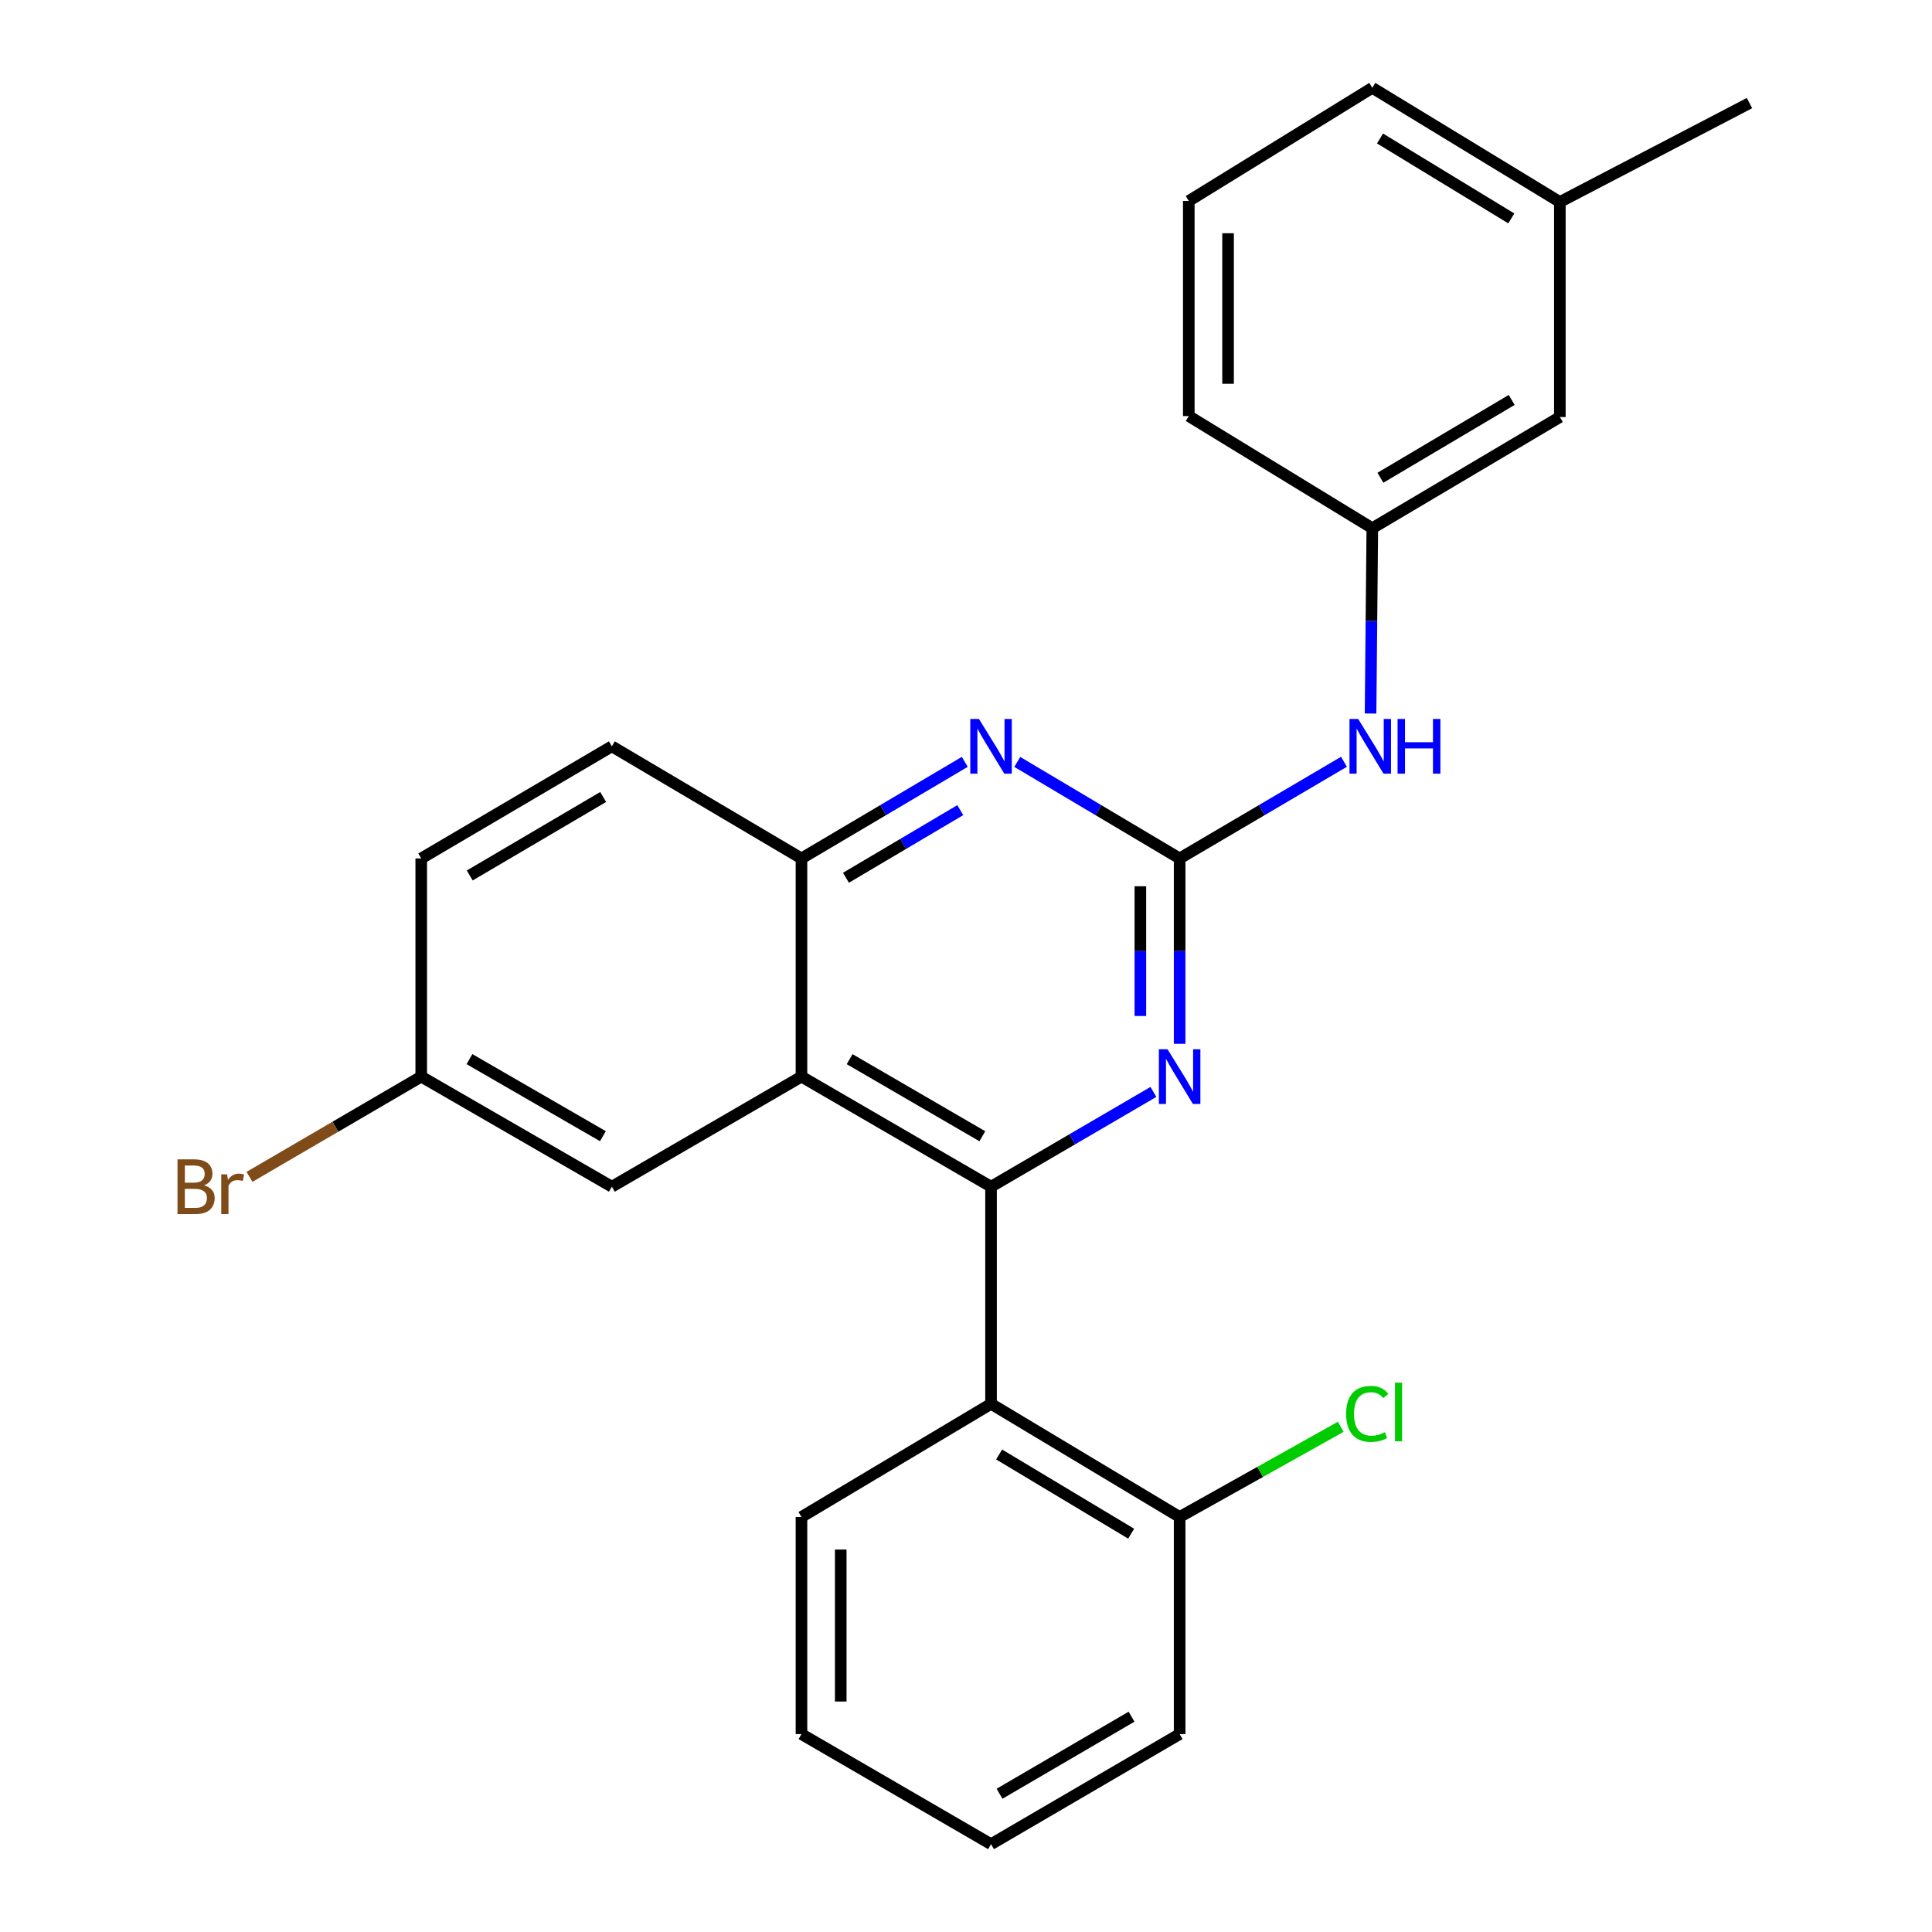 <?xml version='1.0' encoding='iso-8859-1'?>
<svg version='1.1' baseProfile='full'
              xmlns='http://www.w3.org/2000/svg'
                      xmlns:rdkit='http://www.rdkit.org/xml'
                      xmlns:xlink='http://www.w3.org/1999/xlink'
                  xml:space='preserve'
width='1000px' height='1000px' viewBox='0 0 1000 1000'>
<!-- END OF HEADER -->
<rect style='opacity:1.0;fill:#FFFFFF;stroke:none' width='1000' height='1000' x='0' y='0'> </rect>
<path class='bond-1' d='M 512.961,614.238 L 414.839,557.254' style='fill:none;fill-rule:evenodd;stroke:#000000;stroke-width:6px;stroke-linecap:butt;stroke-linejoin:miter;stroke-opacity:1' />
<path class='bond-1' d='M 508.451,588.112 L 439.765,548.224' style='fill:none;fill-rule:evenodd;stroke:#000000;stroke-width:6px;stroke-linecap:butt;stroke-linejoin:miter;stroke-opacity:1' />
<path class='bond-2' d='M 512.961,614.238 L 554.986,589.706' style='fill:none;fill-rule:evenodd;stroke:#000000;stroke-width:6px;stroke-linecap:butt;stroke-linejoin:miter;stroke-opacity:1' />
<path class='bond-2' d='M 554.986,589.706 L 597.01,565.173' style='fill:none;fill-rule:evenodd;stroke:#0000FF;stroke-width:6px;stroke-linecap:butt;stroke-linejoin:miter;stroke-opacity:1' />
<path class='bond-4' d='M 512.961,614.238 L 512.961,726.623' style='fill:none;fill-rule:evenodd;stroke:#000000;stroke-width:6px;stroke-linecap:butt;stroke-linejoin:miter;stroke-opacity:1' />
<path class='bond-0' d='M 610.576,444.327 L 610.576,492.299' style='fill:none;fill-rule:evenodd;stroke:#000000;stroke-width:6px;stroke-linecap:butt;stroke-linejoin:miter;stroke-opacity:1' />
<path class='bond-0' d='M 610.576,492.299 L 610.576,540.271' style='fill:none;fill-rule:evenodd;stroke:#0000FF;stroke-width:6px;stroke-linecap:butt;stroke-linejoin:miter;stroke-opacity:1' />
<path class='bond-0' d='M 590.249,458.718 L 590.249,492.299' style='fill:none;fill-rule:evenodd;stroke:#000000;stroke-width:6px;stroke-linecap:butt;stroke-linejoin:miter;stroke-opacity:1' />
<path class='bond-0' d='M 590.249,492.299 L 590.249,525.879' style='fill:none;fill-rule:evenodd;stroke:#0000FF;stroke-width:6px;stroke-linecap:butt;stroke-linejoin:miter;stroke-opacity:1' />
<path class='bond-3' d='M 610.576,444.327 L 568.558,419.346' style='fill:none;fill-rule:evenodd;stroke:#000000;stroke-width:6px;stroke-linecap:butt;stroke-linejoin:miter;stroke-opacity:1' />
<path class='bond-3' d='M 568.558,419.346 L 526.541,394.366' style='fill:none;fill-rule:evenodd;stroke:#0000FF;stroke-width:6px;stroke-linecap:butt;stroke-linejoin:miter;stroke-opacity:1' />
<path class='bond-6' d='M 610.576,444.327 L 653.108,419.31' style='fill:none;fill-rule:evenodd;stroke:#000000;stroke-width:6px;stroke-linecap:butt;stroke-linejoin:miter;stroke-opacity:1' />
<path class='bond-6' d='M 653.108,419.31 L 695.639,394.293' style='fill:none;fill-rule:evenodd;stroke:#0000FF;stroke-width:6px;stroke-linecap:butt;stroke-linejoin:miter;stroke-opacity:1' />
<path class='bond-5' d='M 414.839,557.254 L 414.839,444.327' style='fill:none;fill-rule:evenodd;stroke:#000000;stroke-width:6px;stroke-linecap:butt;stroke-linejoin:miter;stroke-opacity:1' />
<path class='bond-7' d='M 414.839,557.254 L 316.693,614.238' style='fill:none;fill-rule:evenodd;stroke:#000000;stroke-width:6px;stroke-linecap:butt;stroke-linejoin:miter;stroke-opacity:1' />
<path class='bond-25' d='M 499.371,394.331 L 457.105,419.329' style='fill:none;fill-rule:evenodd;stroke:#0000FF;stroke-width:6px;stroke-linecap:butt;stroke-linejoin:miter;stroke-opacity:1' />
<path class='bond-25' d='M 457.105,419.329 L 414.839,444.327' style='fill:none;fill-rule:evenodd;stroke:#000000;stroke-width:6px;stroke-linecap:butt;stroke-linejoin:miter;stroke-opacity:1' />
<path class='bond-25' d='M 497.039,419.326 L 467.453,436.825' style='fill:none;fill-rule:evenodd;stroke:#0000FF;stroke-width:6px;stroke-linecap:butt;stroke-linejoin:miter;stroke-opacity:1' />
<path class='bond-25' d='M 467.453,436.825 L 437.866,454.323' style='fill:none;fill-rule:evenodd;stroke:#000000;stroke-width:6px;stroke-linecap:butt;stroke-linejoin:miter;stroke-opacity:1' />
<path class='bond-8' d='M 512.961,726.623 L 610.576,785.188' style='fill:none;fill-rule:evenodd;stroke:#000000;stroke-width:6px;stroke-linecap:butt;stroke-linejoin:miter;stroke-opacity:1' />
<path class='bond-8' d='M 517.146,752.839 L 585.476,793.834' style='fill:none;fill-rule:evenodd;stroke:#000000;stroke-width:6px;stroke-linecap:butt;stroke-linejoin:miter;stroke-opacity:1' />
<path class='bond-17' d='M 512.961,726.623 L 414.839,785.188' style='fill:none;fill-rule:evenodd;stroke:#000000;stroke-width:6px;stroke-linecap:butt;stroke-linejoin:miter;stroke-opacity:1' />
<path class='bond-10' d='M 414.839,444.327 L 316.693,386.293' style='fill:none;fill-rule:evenodd;stroke:#000000;stroke-width:6px;stroke-linecap:butt;stroke-linejoin:miter;stroke-opacity:1' />
<path class='bond-9' d='M 709.401,369.311 L 709.852,321.355' style='fill:none;fill-rule:evenodd;stroke:#0000FF;stroke-width:6px;stroke-linecap:butt;stroke-linejoin:miter;stroke-opacity:1' />
<path class='bond-9' d='M 709.852,321.355 L 710.303,273.399' style='fill:none;fill-rule:evenodd;stroke:#000000;stroke-width:6px;stroke-linecap:butt;stroke-linejoin:miter;stroke-opacity:1' />
<path class='bond-11' d='M 316.693,614.238 L 218.028,557.254' style='fill:none;fill-rule:evenodd;stroke:#000000;stroke-width:6px;stroke-linecap:butt;stroke-linejoin:miter;stroke-opacity:1' />
<path class='bond-11' d='M 312.059,588.088 L 242.994,548.2' style='fill:none;fill-rule:evenodd;stroke:#000000;stroke-width:6px;stroke-linecap:butt;stroke-linejoin:miter;stroke-opacity:1' />
<path class='bond-13' d='M 610.576,785.188 L 652.273,761.847' style='fill:none;fill-rule:evenodd;stroke:#000000;stroke-width:6px;stroke-linecap:butt;stroke-linejoin:miter;stroke-opacity:1' />
<path class='bond-13' d='M 652.273,761.847 L 693.97,738.506' style='fill:none;fill-rule:evenodd;stroke:#00CC00;stroke-width:6px;stroke-linecap:butt;stroke-linejoin:miter;stroke-opacity:1' />
<path class='bond-20' d='M 610.576,785.188 L 610.576,897.562' style='fill:none;fill-rule:evenodd;stroke:#000000;stroke-width:6px;stroke-linecap:butt;stroke-linejoin:miter;stroke-opacity:1' />
<path class='bond-12' d='M 710.303,273.399 L 807.375,215.863' style='fill:none;fill-rule:evenodd;stroke:#000000;stroke-width:6px;stroke-linecap:butt;stroke-linejoin:miter;stroke-opacity:1' />
<path class='bond-12' d='M 714.499,247.283 L 782.45,207.007' style='fill:none;fill-rule:evenodd;stroke:#000000;stroke-width:6px;stroke-linecap:butt;stroke-linejoin:miter;stroke-opacity:1' />
<path class='bond-19' d='M 710.303,273.399 L 615.319,215.354' style='fill:none;fill-rule:evenodd;stroke:#000000;stroke-width:6px;stroke-linecap:butt;stroke-linejoin:miter;stroke-opacity:1' />
<path class='bond-27' d='M 316.693,386.293 L 218.028,444.327' style='fill:none;fill-rule:evenodd;stroke:#000000;stroke-width:6px;stroke-linecap:butt;stroke-linejoin:miter;stroke-opacity:1' />
<path class='bond-27' d='M 312.199,412.519 L 243.133,453.142' style='fill:none;fill-rule:evenodd;stroke:#000000;stroke-width:6px;stroke-linecap:butt;stroke-linejoin:miter;stroke-opacity:1' />
<path class='bond-14' d='M 218.028,557.254 L 218.028,444.327' style='fill:none;fill-rule:evenodd;stroke:#000000;stroke-width:6px;stroke-linecap:butt;stroke-linejoin:miter;stroke-opacity:1' />
<path class='bond-15' d='M 218.028,557.254 L 173.584,583.199' style='fill:none;fill-rule:evenodd;stroke:#000000;stroke-width:6px;stroke-linecap:butt;stroke-linejoin:miter;stroke-opacity:1' />
<path class='bond-15' d='M 173.584,583.199 L 129.139,609.144' style='fill:none;fill-rule:evenodd;stroke:#7F4C19;stroke-width:6px;stroke-linecap:butt;stroke-linejoin:miter;stroke-opacity:1' />
<path class='bond-16' d='M 807.375,215.863 L 807.375,104.55' style='fill:none;fill-rule:evenodd;stroke:#000000;stroke-width:6px;stroke-linecap:butt;stroke-linejoin:miter;stroke-opacity:1' />
<path class='bond-22' d='M 807.375,104.55 L 905.532,53.359' style='fill:none;fill-rule:evenodd;stroke:#000000;stroke-width:6px;stroke-linecap:butt;stroke-linejoin:miter;stroke-opacity:1' />
<path class='bond-28' d='M 807.375,104.55 L 710.303,45.455' style='fill:none;fill-rule:evenodd;stroke:#000000;stroke-width:6px;stroke-linecap:butt;stroke-linejoin:miter;stroke-opacity:1' />
<path class='bond-28' d='M 782.245,113.048 L 714.294,71.681' style='fill:none;fill-rule:evenodd;stroke:#000000;stroke-width:6px;stroke-linecap:butt;stroke-linejoin:miter;stroke-opacity:1' />
<path class='bond-23' d='M 414.839,785.188 L 414.839,897.562' style='fill:none;fill-rule:evenodd;stroke:#000000;stroke-width:6px;stroke-linecap:butt;stroke-linejoin:miter;stroke-opacity:1' />
<path class='bond-23' d='M 435.166,802.044 L 435.166,880.706' style='fill:none;fill-rule:evenodd;stroke:#000000;stroke-width:6px;stroke-linecap:butt;stroke-linejoin:miter;stroke-opacity:1' />
<path class='bond-18' d='M 615.319,104.019 L 615.319,215.354' style='fill:none;fill-rule:evenodd;stroke:#000000;stroke-width:6px;stroke-linecap:butt;stroke-linejoin:miter;stroke-opacity:1' />
<path class='bond-18' d='M 635.646,120.719 L 635.646,198.654' style='fill:none;fill-rule:evenodd;stroke:#000000;stroke-width:6px;stroke-linecap:butt;stroke-linejoin:miter;stroke-opacity:1' />
<path class='bond-21' d='M 615.319,104.019 L 710.303,45.455' style='fill:none;fill-rule:evenodd;stroke:#000000;stroke-width:6px;stroke-linecap:butt;stroke-linejoin:miter;stroke-opacity:1' />
<path class='bond-26' d='M 610.576,897.562 L 512.961,954.545' style='fill:none;fill-rule:evenodd;stroke:#000000;stroke-width:6px;stroke-linecap:butt;stroke-linejoin:miter;stroke-opacity:1' />
<path class='bond-26' d='M 585.686,888.555 L 517.356,928.443' style='fill:none;fill-rule:evenodd;stroke:#000000;stroke-width:6px;stroke-linecap:butt;stroke-linejoin:miter;stroke-opacity:1' />
<path class='bond-24' d='M 414.839,897.562 L 512.961,954.545' style='fill:none;fill-rule:evenodd;stroke:#000000;stroke-width:6px;stroke-linecap:butt;stroke-linejoin:miter;stroke-opacity:1' />
<path  class='atom-3' d='M 604.316 543.094
L 613.596 558.094
Q 614.516 559.574, 615.996 562.254
Q 617.476 564.934, 617.556 565.094
L 617.556 543.094
L 621.316 543.094
L 621.316 571.414
L 617.436 571.414
L 607.476 555.014
Q 606.316 553.094, 605.076 550.894
Q 603.876 548.694, 603.516 548.014
L 603.516 571.414
L 599.836 571.414
L 599.836 543.094
L 604.316 543.094
' fill='#0000FF'/>
<path  class='atom-4' d='M 506.701 372.133
L 515.981 387.133
Q 516.901 388.613, 518.381 391.293
Q 519.861 393.973, 519.941 394.133
L 519.941 372.133
L 523.701 372.133
L 523.701 400.453
L 519.821 400.453
L 509.861 384.053
Q 508.701 382.133, 507.461 379.933
Q 506.261 377.733, 505.901 377.053
L 505.901 400.453
L 502.221 400.453
L 502.221 372.133
L 506.701 372.133
' fill='#0000FF'/>
<path  class='atom-7' d='M 702.981 372.133
L 712.261 387.133
Q 713.181 388.613, 714.661 391.293
Q 716.141 393.973, 716.221 394.133
L 716.221 372.133
L 719.981 372.133
L 719.981 400.453
L 716.101 400.453
L 706.141 384.053
Q 704.981 382.133, 703.741 379.933
Q 702.541 377.733, 702.181 377.053
L 702.181 400.453
L 698.501 400.453
L 698.501 372.133
L 702.981 372.133
' fill='#0000FF'/>
<path  class='atom-7' d='M 723.381 372.133
L 727.221 372.133
L 727.221 384.173
L 741.701 384.173
L 741.701 372.133
L 745.541 372.133
L 745.541 400.453
L 741.701 400.453
L 741.701 387.373
L 727.221 387.373
L 727.221 400.453
L 723.381 400.453
L 723.381 372.133
' fill='#0000FF'/>
<path  class='atom-14' d='M 696.751 731.816
Q 696.751 724.776, 700.031 721.096
Q 703.351 717.376, 709.631 717.376
Q 715.471 717.376, 718.591 721.496
L 715.951 723.656
Q 713.671 720.656, 709.631 720.656
Q 705.351 720.656, 703.071 723.536
Q 700.831 726.376, 700.831 731.816
Q 700.831 737.416, 703.151 740.296
Q 705.511 743.176, 710.071 743.176
Q 713.191 743.176, 716.831 741.296
L 717.951 744.296
Q 716.471 745.256, 714.231 745.816
Q 711.991 746.376, 709.511 746.376
Q 703.351 746.376, 700.031 742.616
Q 696.751 738.856, 696.751 731.816
' fill='#00CC00'/>
<path  class='atom-14' d='M 722.031 715.656
L 725.711 715.656
L 725.711 746.016
L 722.031 746.016
L 722.031 715.656
' fill='#00CC00'/>
<path  class='atom-16' d='M 105.633 613.518
Q 108.353 614.278, 109.713 615.958
Q 111.113 617.598, 111.113 620.038
Q 111.113 623.958, 108.593 626.198
Q 106.113 628.398, 101.393 628.398
L 91.873 628.398
L 91.873 600.078
L 100.233 600.078
Q 105.073 600.078, 107.513 602.038
Q 109.953 603.998, 109.953 607.598
Q 109.953 611.878, 105.633 613.518
M 95.673 603.278
L 95.673 612.158
L 100.233 612.158
Q 103.033 612.158, 104.473 611.038
Q 105.953 609.878, 105.953 607.598
Q 105.953 603.278, 100.233 603.278
L 95.673 603.278
M 101.393 625.198
Q 104.153 625.198, 105.633 623.878
Q 107.113 622.558, 107.113 620.038
Q 107.113 617.718, 105.473 616.558
Q 103.873 615.358, 100.793 615.358
L 95.673 615.358
L 95.673 625.198
L 101.393 625.198
' fill='#7F4C19'/>
<path  class='atom-16' d='M 117.553 607.838
L 117.993 610.678
Q 120.153 607.478, 123.673 607.478
Q 124.793 607.478, 126.313 607.878
L 125.713 611.238
Q 123.993 610.838, 123.033 610.838
Q 121.353 610.838, 120.233 611.518
Q 119.153 612.158, 118.273 613.718
L 118.273 628.398
L 114.513 628.398
L 114.513 607.838
L 117.553 607.838
' fill='#7F4C19'/>
</svg>
